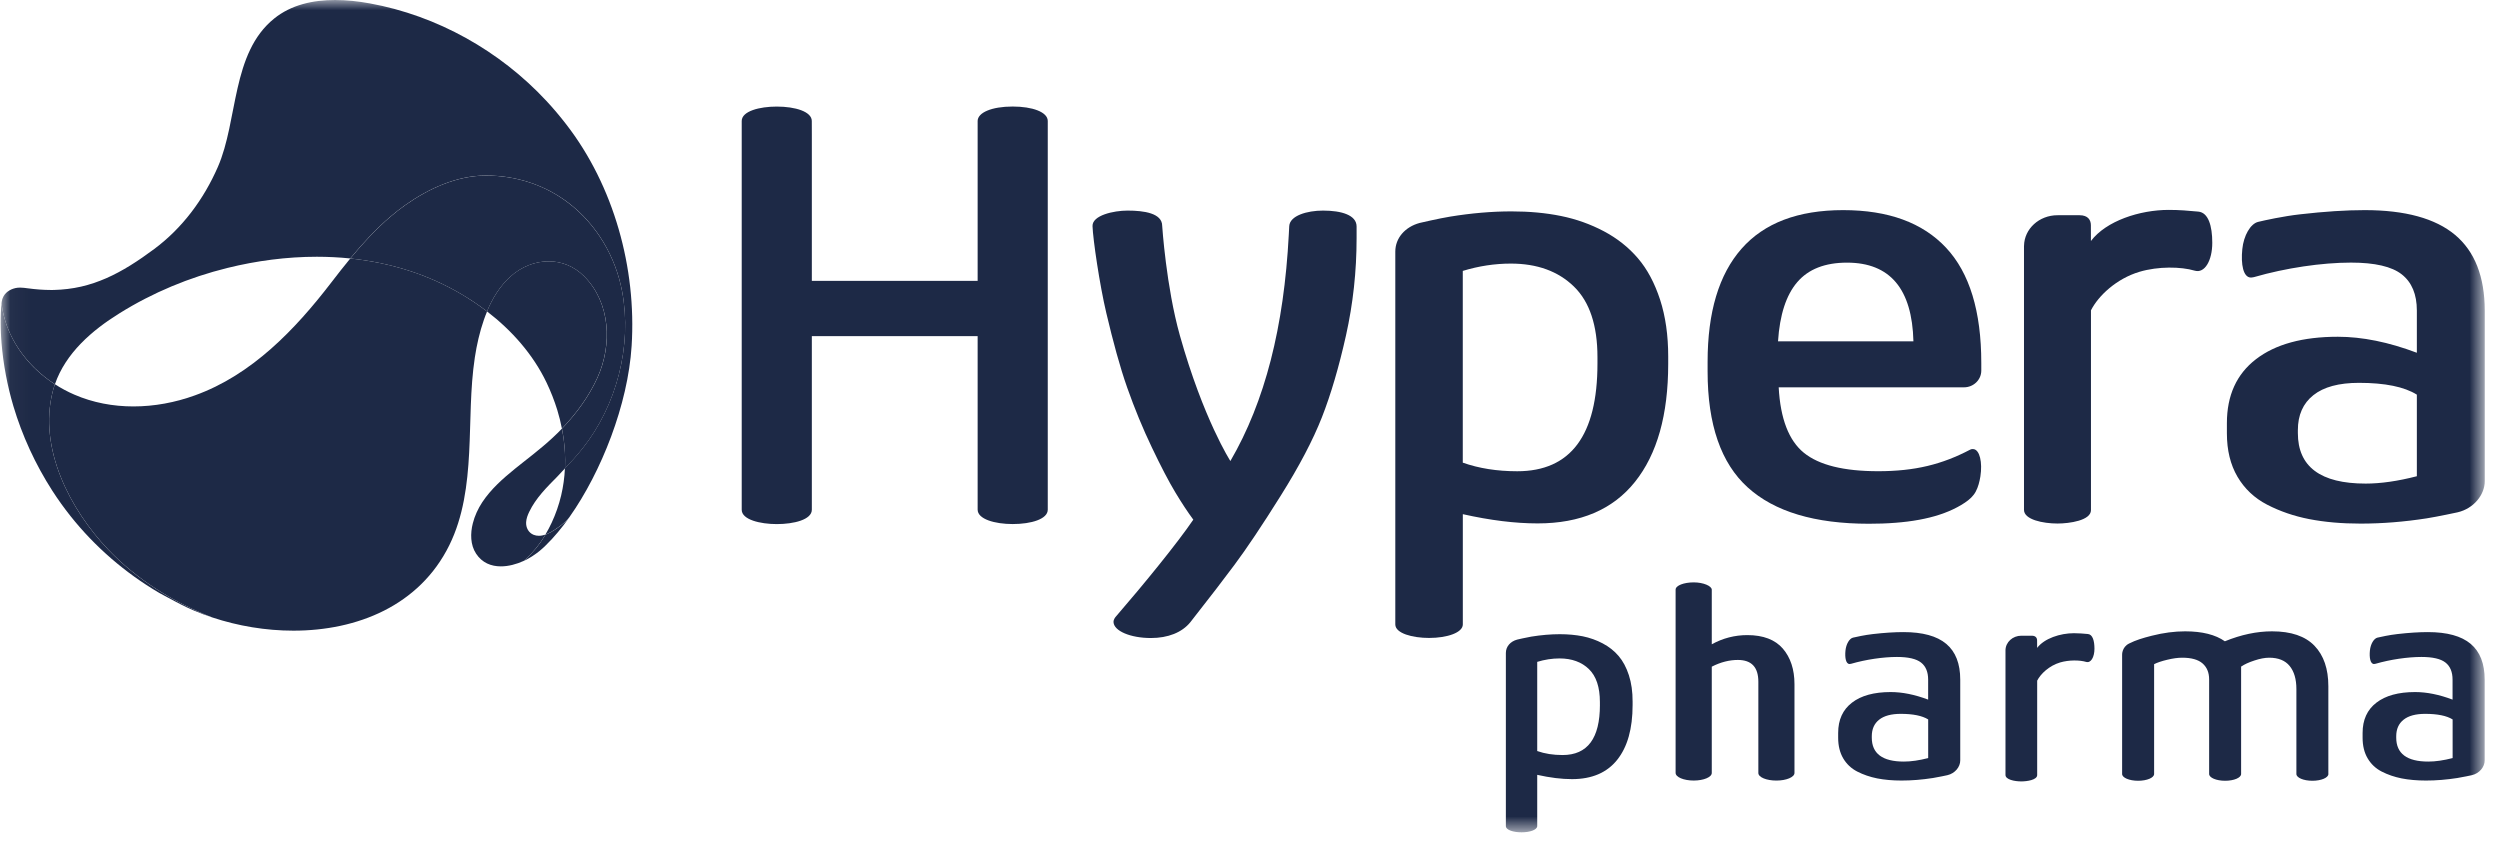 <svg xmlns="http://www.w3.org/2000/svg" width="124" height="42" viewBox="0 0 124 42" fill="none"><mask id="mask0_11463_17147" style="mask-type:luminance" maskUnits="userSpaceOnUse" x="0" y="0" width="124" height="42"><path d="M123.24 0H0.034V41.283H123.24V0Z" fill="white"></path></mask><g mask="url(#mask0_11463_17147)"><path d="M96.532 31.934C96.069 31.546 95.362 31.352 94.411 31.352C93.975 31.352 93.468 31.384 92.894 31.45C92.49 31.495 92.061 31.592 91.908 31.627C91.729 31.671 91.567 31.946 91.535 32.27C91.499 32.622 91.556 32.937 91.741 32.935C91.767 32.935 91.812 32.924 91.82 32.922C92.553 32.711 93.404 32.585 94.088 32.585C94.648 32.585 95.048 32.677 95.283 32.862C95.519 33.046 95.636 33.329 95.636 33.71V34.701C94.971 34.45 94.352 34.326 93.78 34.326C92.953 34.326 92.312 34.501 91.858 34.852C91.401 35.202 91.173 35.703 91.173 36.353V36.595C91.173 36.99 91.257 37.33 91.422 37.612C91.588 37.895 91.82 38.115 92.121 38.27C92.421 38.424 92.751 38.537 93.109 38.609C93.467 38.679 93.868 38.715 94.315 38.715C94.82 38.715 95.338 38.673 95.87 38.59C96.114 38.552 96.578 38.453 96.591 38.449C96.968 38.362 97.232 38.038 97.228 37.712V33.712C97.228 32.914 96.996 32.323 96.532 31.934ZM95.636 37.601C95.189 37.716 94.79 37.774 94.433 37.774C93.372 37.774 92.841 37.379 92.841 36.587V36.519C92.841 36.163 92.962 35.89 93.206 35.696C93.45 35.504 93.806 35.407 94.277 35.407C94.887 35.407 95.341 35.5 95.638 35.684V37.601H95.636Z" fill="#1D2946"></path><path d="M122.544 31.934C122.081 31.546 121.374 31.352 120.423 31.352C119.987 31.352 119.481 31.384 118.906 31.45C118.502 31.495 118.073 31.592 117.92 31.627C117.741 31.671 117.579 31.946 117.547 32.27C117.512 32.622 117.568 32.937 117.753 32.935C117.779 32.935 117.824 32.924 117.831 32.922C118.565 32.711 119.416 32.585 120.101 32.585C120.662 32.585 121.06 32.677 121.295 32.862C121.53 33.046 121.647 33.329 121.647 33.71V34.701C120.982 34.45 120.364 34.326 119.791 34.326C118.964 34.326 118.324 34.501 117.87 34.852C117.413 35.202 117.185 35.703 117.185 36.353V36.595C117.185 36.99 117.268 37.33 117.434 37.612C117.6 37.895 117.831 38.115 118.133 38.27C118.433 38.424 118.763 38.537 119.121 38.609C119.479 38.679 119.88 38.715 120.327 38.715C120.832 38.715 121.35 38.673 121.881 38.59C122.126 38.552 122.59 38.453 122.603 38.449C122.98 38.362 123.244 38.038 123.24 37.712V33.712C123.24 32.914 123.008 32.323 122.544 31.934ZM121.647 37.601C121.201 37.716 120.802 37.774 120.445 37.774C119.385 37.774 118.853 37.379 118.853 36.587V36.519C118.853 36.163 118.974 35.89 119.219 35.696C119.461 35.504 119.818 35.407 120.289 35.407C120.899 35.407 121.354 35.5 121.65 35.684V37.601H121.647Z" fill="#1D2946"></path><path d="M115.486 38.355V34.035C115.486 33.178 115.258 32.509 114.8 32.032C114.342 31.554 113.639 31.314 112.693 31.314C111.94 31.314 111.161 31.479 110.353 31.808C109.886 31.479 109.228 31.314 108.382 31.314C107.858 31.314 107.307 31.386 106.733 31.531C106.258 31.652 105.941 31.75 105.608 31.916C105.237 32.098 105.257 32.483 105.257 32.483V38.328C105.257 38.328 105.257 38.366 105.257 38.39C105.257 38.575 105.611 38.726 106.051 38.726C106.488 38.726 106.844 38.577 106.844 38.39C106.844 38.377 106.844 38.334 106.844 38.334V32.943C106.999 32.864 107.215 32.79 107.494 32.724C107.773 32.656 108.022 32.622 108.24 32.622C108.695 32.622 109.03 32.717 109.246 32.905C109.463 33.095 109.573 33.359 109.573 33.698V38.283C109.573 38.283 109.573 38.351 109.573 38.39C109.573 38.575 109.927 38.726 110.366 38.726C110.805 38.726 111.159 38.577 111.159 38.39C111.159 38.362 111.159 38.298 111.159 38.298V33.063C111.319 32.954 111.536 32.852 111.815 32.762C112.092 32.669 112.339 32.622 112.552 32.622C113.006 32.622 113.345 32.76 113.567 33.033C113.79 33.306 113.901 33.689 113.901 34.177V38.302C113.901 38.302 113.901 38.353 113.901 38.39C113.901 38.575 114.255 38.726 114.694 38.726C115.131 38.726 115.488 38.577 115.488 38.39C115.486 38.375 115.486 38.355 115.486 38.355Z" fill="#1D2946"></path><path d="M86.668 31.501C86.044 31.501 85.453 31.654 84.904 31.957C84.904 31.957 84.904 29.44 84.904 29.251C84.904 29.065 84.489 28.886 84.007 28.886C83.526 28.886 83.11 29.04 83.11 29.246C83.11 29.449 83.11 38.336 83.11 38.336C83.11 38.545 83.511 38.715 84.007 38.715C84.503 38.715 84.904 38.547 84.904 38.338C84.904 38.336 84.904 33.067 84.904 33.067C85.345 32.839 85.786 32.733 86.197 32.733C86.881 32.733 87.214 33.099 87.214 33.813V38.332C87.214 38.334 87.214 38.34 87.214 38.341C87.214 38.551 87.614 38.716 88.109 38.716C88.605 38.716 89.006 38.547 89.006 38.338V33.934C89.006 33.205 88.809 32.611 88.428 32.17C88.047 31.729 87.457 31.501 86.668 31.501Z" fill="#1D2946"></path><path d="M103.885 32.178C103.885 31.778 103.793 31.467 103.559 31.447C103.326 31.426 103.117 31.407 102.866 31.407C102.186 31.407 101.398 31.665 101.042 32.136L101.04 31.767C101.04 31.644 100.972 31.531 100.776 31.531C100.774 31.531 100.271 31.531 100.271 31.531C100.267 31.531 100.262 31.531 100.258 31.531C99.828 31.531 99.48 31.852 99.472 32.247V38.1C99.472 38.106 99.472 38.415 99.472 38.438C99.472 38.667 99.919 38.758 100.258 38.758C100.537 38.758 101.044 38.686 101.044 38.443C101.044 38.404 101.044 38.217 101.044 38.217V36.802V33.761C101.217 33.419 101.643 33.018 102.18 32.858C102.621 32.728 103.153 32.735 103.473 32.831C103.708 32.901 103.885 32.592 103.885 32.178Z" fill="#1D2946"></path><path d="M80.793 33.491C80.668 33.107 80.498 32.788 80.284 32.538C80.069 32.285 79.807 32.078 79.496 31.914C79.187 31.75 78.857 31.633 78.507 31.561C78.158 31.492 77.777 31.456 77.368 31.456C76.918 31.456 76.447 31.497 75.954 31.576C75.701 31.618 75.251 31.724 75.251 31.724C74.917 31.814 74.691 32.068 74.691 32.385V40.972C74.691 41.179 75.088 41.283 75.469 41.283C75.888 41.283 76.246 41.16 76.246 40.972C76.246 40.825 76.246 40.652 76.246 40.648V38.432C76.877 38.573 77.452 38.645 77.97 38.645C78.955 38.645 79.704 38.325 80.212 37.688C80.723 37.049 80.977 36.144 80.977 34.97V34.801C80.979 34.311 80.917 33.876 80.793 33.491ZM79.356 34.967C79.356 36.623 78.74 37.45 77.504 37.45C77.039 37.45 76.621 37.384 76.247 37.252V37.245H76.246V32.828C76.613 32.717 76.983 32.658 77.353 32.658C77.659 32.658 77.932 32.703 78.175 32.792C78.418 32.88 78.631 33.012 78.812 33.19C79.174 33.542 79.355 34.087 79.355 34.821V34.967H79.356Z" fill="#1D2946"></path><path d="M81.244 12.814C80.781 12.271 80.218 11.824 79.551 11.47C78.884 11.118 78.175 10.865 77.423 10.713C76.671 10.56 75.855 10.485 74.972 10.485C74.003 10.485 72.986 10.571 71.923 10.745C71.38 10.833 70.412 11.059 70.412 11.059C69.695 11.255 69.207 11.802 69.207 12.482V30.971C69.207 31.416 70.064 31.642 70.882 31.642C71.785 31.642 72.556 31.377 72.556 30.971C72.556 30.655 72.556 30.28 72.556 30.272V25.503C73.915 25.808 75.151 25.961 76.266 25.961C78.388 25.961 79.999 25.273 81.096 23.899C82.194 22.526 82.743 20.575 82.743 18.049V17.685C82.743 16.631 82.609 15.693 82.341 14.866C82.07 14.04 81.707 13.354 81.244 12.814ZM79.234 18.033C79.234 21.593 77.907 23.374 75.254 23.374C74.254 23.374 73.353 23.23 72.554 22.948V13.437C73.344 13.196 74.139 13.074 74.938 13.074C76.243 13.074 77.286 13.453 78.066 14.212C78.844 14.969 79.234 16.138 79.234 17.719V18.033Z" fill="#1D2946"></path><path d="M109.729 12.045C109.729 11.199 109.533 10.543 109.037 10.496C108.542 10.449 108.099 10.411 107.571 10.411C106.131 10.411 104.464 10.956 103.71 11.954L103.708 11.172C103.708 10.914 103.565 10.675 103.148 10.675C103.143 10.675 102.08 10.675 102.08 10.675V10.677C102.071 10.677 102.062 10.675 102.052 10.675C101.142 10.675 100.405 11.351 100.392 12.19H100.39V24.574C100.39 24.587 100.39 25.239 100.39 25.29C100.39 25.774 101.332 25.967 102.052 25.967C102.643 25.967 103.712 25.816 103.712 25.302C103.712 25.219 103.712 24.821 103.712 24.821V21.825V15.392C104.077 14.67 104.98 13.82 106.119 13.481C107.051 13.204 108.176 13.223 108.855 13.424C109.354 13.575 109.729 12.921 109.729 12.045Z" fill="#1D2946"></path><path d="M50.228 5.284C49.188 5.284 48.494 5.585 48.491 6C48.491 6 48.491 6.303 48.491 6.307V13.931H40.267V6.657L40.265 6.002C40.265 5.536 39.447 5.286 38.528 5.286C37.676 5.286 36.789 5.512 36.789 6.002V7.142V25.286C36.789 25.774 37.703 25.995 38.528 25.995C39.374 25.995 40.267 25.776 40.267 25.283V16.671H48.491V25.279C48.491 25.75 49.342 25.993 50.23 25.993C51.157 25.993 51.969 25.744 51.969 25.281V6C51.967 5.555 51.204 5.284 50.228 5.284Z" fill="#1D2946"></path><path d="M121.772 11.651C120.794 10.833 119.299 10.422 117.291 10.422C116.37 10.422 115.303 10.49 114.085 10.63C113.234 10.726 112.325 10.928 112.005 11.005C111.627 11.095 111.285 11.678 111.218 12.361C111.142 13.106 111.261 13.769 111.651 13.767C111.706 13.767 111.804 13.743 111.819 13.739C113.366 13.292 115.165 13.025 116.609 13.025C117.792 13.025 118.633 13.219 119.13 13.611C119.627 14.003 119.876 14.6 119.876 15.403V17.497C118.471 16.967 117.164 16.703 115.958 16.703C114.214 16.703 112.861 17.074 111.898 17.815C110.935 18.554 110.454 19.613 110.454 20.988V21.495C110.454 22.332 110.629 23.048 110.978 23.645C111.329 24.242 111.819 24.706 112.454 25.034C113.089 25.362 113.784 25.601 114.54 25.748C115.297 25.895 116.145 25.971 117.088 25.971C118.154 25.971 119.249 25.884 120.37 25.709C120.886 25.628 121.868 25.418 121.896 25.411C122.691 25.228 123.251 24.542 123.244 23.854V15.405C123.24 13.722 122.75 12.473 121.772 11.651ZM119.876 23.621C118.934 23.864 118.088 23.986 117.338 23.986C115.095 23.986 113.974 23.149 113.974 21.478V21.337C113.974 20.585 114.231 20.006 114.745 19.599C115.257 19.192 116.012 18.989 117.004 18.989C118.295 18.989 119.253 19.185 119.876 19.575V23.621Z" fill="#1D2946"></path><path d="M65.623 10.445C64.83 10.445 63.975 10.696 63.946 11.216C63.939 11.338 63.924 11.64 63.924 11.64C63.684 16.219 62.745 19.918 61.027 22.867C61.027 22.867 59.689 20.792 58.521 16.637C57.841 14.216 57.645 11.207 57.645 11.205C57.645 10.57 56.731 10.445 55.924 10.445C55.237 10.445 54.172 10.681 54.189 11.214C54.21 11.864 54.541 14.125 54.873 15.525C55.212 16.954 55.544 18.192 55.911 19.232C56.279 20.272 56.686 21.262 57.136 22.2C57.584 23.14 57.969 23.877 58.289 24.41C58.61 24.944 58.909 25.398 59.188 25.775C58.384 26.956 56.75 28.959 55.34 30.591C55.34 30.591 55.221 30.717 55.231 30.862C55.255 31.294 56.062 31.646 57.087 31.646C57.931 31.646 58.625 31.373 59.039 30.864C60.066 29.555 60.69 28.742 61.229 28.017C61.836 27.203 62.601 26.061 63.52 24.593C64.442 23.125 65.124 21.825 65.569 20.692C66.013 19.558 66.411 18.205 66.762 16.634C67.112 15.062 67.287 13.455 67.287 11.815C67.287 11.815 67.287 11.789 67.287 11.231C67.285 10.669 66.541 10.445 65.623 10.445Z" fill="#1D2946"></path><path d="M96.525 12.288C95.361 11.044 93.66 10.422 91.422 10.422C89.183 10.422 87.504 11.061 86.382 12.335C85.258 13.611 84.697 15.482 84.697 17.947V18.422C84.697 21.058 85.36 22.976 86.689 24.177C88.015 25.379 90.016 25.978 92.692 25.978C93.135 25.978 93.578 25.965 94.021 25.929C94.412 25.899 94.805 25.852 95.193 25.78C95.537 25.716 95.879 25.635 96.212 25.524C96.512 25.426 96.804 25.305 97.083 25.156C97.213 25.087 97.341 25.011 97.464 24.928C97.682 24.781 97.87 24.617 97.997 24.382C98.121 24.15 98.185 23.888 98.227 23.632C98.336 22.929 98.193 22.324 97.895 22.277C97.84 22.268 97.789 22.27 97.72 22.303C96.327 23.035 94.982 23.372 93.156 23.372C91.449 23.372 90.22 23.067 89.472 22.458C88.724 21.849 88.307 20.768 88.223 19.211H97.418C97.88 19.211 98.272 18.844 98.272 18.382V18.005C98.272 15.439 97.69 13.532 96.525 12.288ZM88.19 16.931C88.275 15.614 88.594 14.634 89.146 13.992C89.698 13.349 90.52 13.027 91.612 13.027C93.746 13.027 94.842 14.329 94.906 16.931H88.19Z" fill="#1D2946"></path><path d="M27.21 12.961C26.534 12.961 25.851 13.23 25.303 13.728C24.789 14.195 24.423 14.8 24.154 15.444C25.386 16.39 26.439 17.576 27.11 18.979C27.319 19.417 27.496 19.869 27.64 20.332C27.732 20.636 27.811 20.945 27.871 21.258C28.589 20.508 29.211 19.662 29.637 18.719C30.37 17.099 30.283 15.015 28.97 13.699C28.467 13.196 27.841 12.961 27.21 12.961ZM16.622 0C15.523 0 14.445 0.237 13.601 0.918C11.468 2.636 11.818 5.962 10.805 8.282C10.105 9.882 9.054 11.306 7.648 12.352C7.262 12.639 6.868 12.915 6.459 13.168C6.077 13.404 5.681 13.62 5.268 13.801C4.867 13.976 4.451 14.118 4.025 14.216C3.58 14.318 3.126 14.37 2.672 14.382C2.623 14.383 2.574 14.383 2.525 14.383C2.14 14.383 1.758 14.351 1.377 14.3C1.251 14.284 1.125 14.265 0.996 14.265C0.953 14.265 0.908 14.267 0.865 14.272C0.586 14.308 0.312 14.449 0.173 14.7C0.126 14.783 0.096 14.875 0.084 14.97C0.077 15.026 0.075 15.049 0.075 15.049C0.273 16.712 1.321 18.148 2.724 19.059C3.26 17.512 4.56 16.387 5.926 15.54C7.575 14.51 9.393 13.756 11.28 13.29C12.73 12.932 14.229 12.735 15.715 12.735C16.269 12.735 16.823 12.763 17.372 12.819C17.986 12.075 18.64 11.363 19.375 10.737C19.608 10.539 19.85 10.349 20.1 10.172C21.253 9.354 22.665 8.708 24.101 8.706C24.103 8.706 24.106 8.706 24.108 8.706C25.588 8.706 27.023 9.166 28.201 10.066C29.592 11.129 30.53 12.727 30.854 14.44C31.363 17.135 30.591 20.102 28.889 22.245C28.616 22.588 28.32 22.912 28.02 23.231C28 23.683 27.937 24.133 27.834 24.572C27.723 25.04 27.564 25.496 27.361 25.931C27.267 26.131 27.165 26.325 27.052 26.515C27.078 26.506 27.105 26.496 27.129 26.485C27.389 26.374 27.634 26.202 27.856 26.029C27.99 25.925 28.15 25.78 28.25 25.639C28.252 25.635 28.256 25.631 28.258 25.628C29.82 23.412 31.146 20.078 31.329 17.155C31.572 13.309 30.455 9.224 28.079 6.16C27.77 5.761 27.445 5.374 27.101 5.005C24.794 2.523 21.683 0.776 18.342 0.168C17.782 0.066 17.198 0 16.622 0Z" fill="#1D2946"></path><path d="M27.873 21.259C27.282 21.879 26.618 22.403 25.944 22.931C25.81 23.037 25.674 23.142 25.542 23.251C24.941 23.739 24.352 24.259 23.92 24.911C23.711 25.228 23.543 25.592 23.451 25.961C23.325 26.455 23.326 27.026 23.615 27.463C23.914 27.917 24.361 28.092 24.843 28.092C25.218 28.092 25.612 27.987 25.972 27.823C26.012 27.787 26.049 27.759 26.087 27.723C26.451 27.386 26.758 27.009 27.014 26.585C27.027 26.562 27.041 26.54 27.054 26.517C26.948 26.553 26.837 26.575 26.73 26.575C26.639 26.575 26.552 26.56 26.47 26.528C26.213 26.426 26.081 26.168 26.096 25.901C26.106 25.72 26.172 25.548 26.251 25.384C26.579 24.702 27.12 24.167 27.645 23.636C27.773 23.506 27.896 23.366 28.022 23.232C28.024 23.21 28.024 23.189 28.026 23.166C28.045 22.692 28.018 22.215 27.954 21.742C27.932 21.582 27.904 21.42 27.873 21.259ZM17.374 12.821C17.049 13.215 16.735 13.617 16.426 14.02C14.641 16.345 12.482 18.602 9.661 19.613C8.69 19.965 7.652 20.159 6.619 20.159C5.611 20.159 4.609 19.974 3.686 19.573C3.35 19.428 3.028 19.255 2.723 19.057C2.679 19.181 2.642 19.307 2.61 19.437C1.901 22.239 3.473 25.273 5.37 27.259C6.8 28.756 8.598 29.871 10.53 30.625C11.798 31.047 13.181 31.281 14.553 31.281C17.711 31.281 20.805 30.046 22.286 27.043C22.987 25.622 23.187 24.026 23.27 22.462C23.353 20.884 23.315 19.294 23.552 17.728C23.649 17.093 23.792 16.464 24.003 15.857C24.05 15.719 24.103 15.584 24.159 15.448C23.754 15.137 23.33 14.853 22.893 14.594C21.18 13.582 19.301 13.019 17.374 12.821Z" fill="#1D2946"></path><path d="M28.252 25.643C28.151 25.784 27.992 25.927 27.858 26.033C27.636 26.206 27.391 26.376 27.131 26.489C27.107 26.5 27.08 26.509 27.054 26.519C27.041 26.541 27.027 26.564 27.014 26.587C26.758 27.011 26.451 27.387 26.087 27.725C26.047 27.761 26.01 27.789 25.972 27.825C25.972 27.825 25.972 27.825 25.974 27.825C26 27.813 26.025 27.802 26.049 27.789C26.198 27.715 26.541 27.531 26.882 27.225C26.914 27.197 26.944 27.169 26.977 27.139C27.012 27.105 27.048 27.071 27.08 27.039C27.476 26.654 27.872 26.181 28.252 25.643ZM0.043 15.531C0.039 15.612 0.037 15.693 0.036 15.774C0.034 15.855 0.034 15.936 0.034 16.019C0.034 16.1 0.036 16.183 0.037 16.264C0.039 16.347 0.041 16.428 0.045 16.511C0.049 16.594 0.053 16.677 0.058 16.76C0.064 16.841 0.068 16.924 0.075 17.006C0.162 18.069 0.362 19.123 0.665 20.148C1.098 21.601 1.75 23.025 2.595 24.34C2.875 24.774 3.177 25.194 3.497 25.597C4.709 27.122 6.207 28.413 7.884 29.4C7.961 29.443 8.037 29.485 8.116 29.526C8.495 29.728 8.871 29.937 9.26 30.122C9.375 30.174 9.488 30.225 9.603 30.276C9.902 30.404 10.213 30.521 10.53 30.627C8.6 29.873 6.8 28.759 5.37 27.261C3.473 25.275 1.901 22.241 2.61 19.439C2.642 19.309 2.681 19.183 2.723 19.058C2.723 19.057 2.687 19.034 2.683 19.032C2.67 19.023 2.657 19.013 2.642 19.006C2.615 18.987 2.587 18.97 2.561 18.951C2.508 18.913 2.455 18.876 2.402 18.838C2.35 18.8 2.299 18.761 2.248 18.721C2.197 18.682 2.146 18.64 2.097 18.599C2.048 18.557 1.999 18.516 1.95 18.473C1.901 18.429 1.854 18.386 1.807 18.343C1.76 18.299 1.713 18.254 1.667 18.209C1.622 18.163 1.577 18.116 1.534 18.069C1.49 18.022 1.447 17.975 1.404 17.926C1.36 17.877 1.319 17.83 1.279 17.779C1.238 17.73 1.198 17.679 1.159 17.628C1.119 17.578 1.081 17.527 1.044 17.474C1.006 17.423 0.97 17.37 0.934 17.317C0.899 17.265 0.865 17.21 0.831 17.157C0.797 17.103 0.765 17.048 0.733 16.993C0.701 16.939 0.671 16.882 0.64 16.826C0.61 16.769 0.582 16.712 0.554 16.656C0.526 16.599 0.499 16.541 0.473 16.483C0.446 16.424 0.422 16.366 0.399 16.307C0.375 16.249 0.352 16.189 0.331 16.128C0.311 16.068 0.29 16.008 0.271 15.947C0.252 15.887 0.233 15.825 0.216 15.763C0.2 15.701 0.184 15.639 0.169 15.576C0.154 15.514 0.141 15.45 0.13 15.388C0.118 15.324 0.107 15.26 0.098 15.197C0.09 15.149 0.085 15.1 0.079 15.05C0.062 15.137 0.045 15.45 0.043 15.531ZM24.11 8.708C24.108 8.708 24.105 8.708 24.103 8.708C22.665 8.71 21.256 9.356 20.102 10.174C19.852 10.351 19.61 10.539 19.377 10.739C18.642 11.365 17.988 12.077 17.374 12.821C19.301 13.021 21.18 13.583 22.889 14.593C23.326 14.851 23.75 15.135 24.156 15.446C24.423 14.802 24.791 14.197 25.305 13.73C25.853 13.232 26.536 12.963 27.212 12.963C27.843 12.963 28.469 13.198 28.972 13.703C30.287 15.018 30.372 17.103 29.639 18.723C29.213 19.665 28.591 20.512 27.873 21.261C27.905 21.422 27.932 21.584 27.954 21.746C28.018 22.217 28.045 22.694 28.026 23.17C28.026 23.193 28.024 23.214 28.022 23.236C28.322 22.918 28.62 22.594 28.891 22.251C30.593 20.108 31.365 17.14 30.856 14.446C30.532 12.733 29.594 11.135 28.203 10.072C27.026 9.167 25.588 8.708 24.11 8.708Z" fill="#1D2946"></path></g></svg>